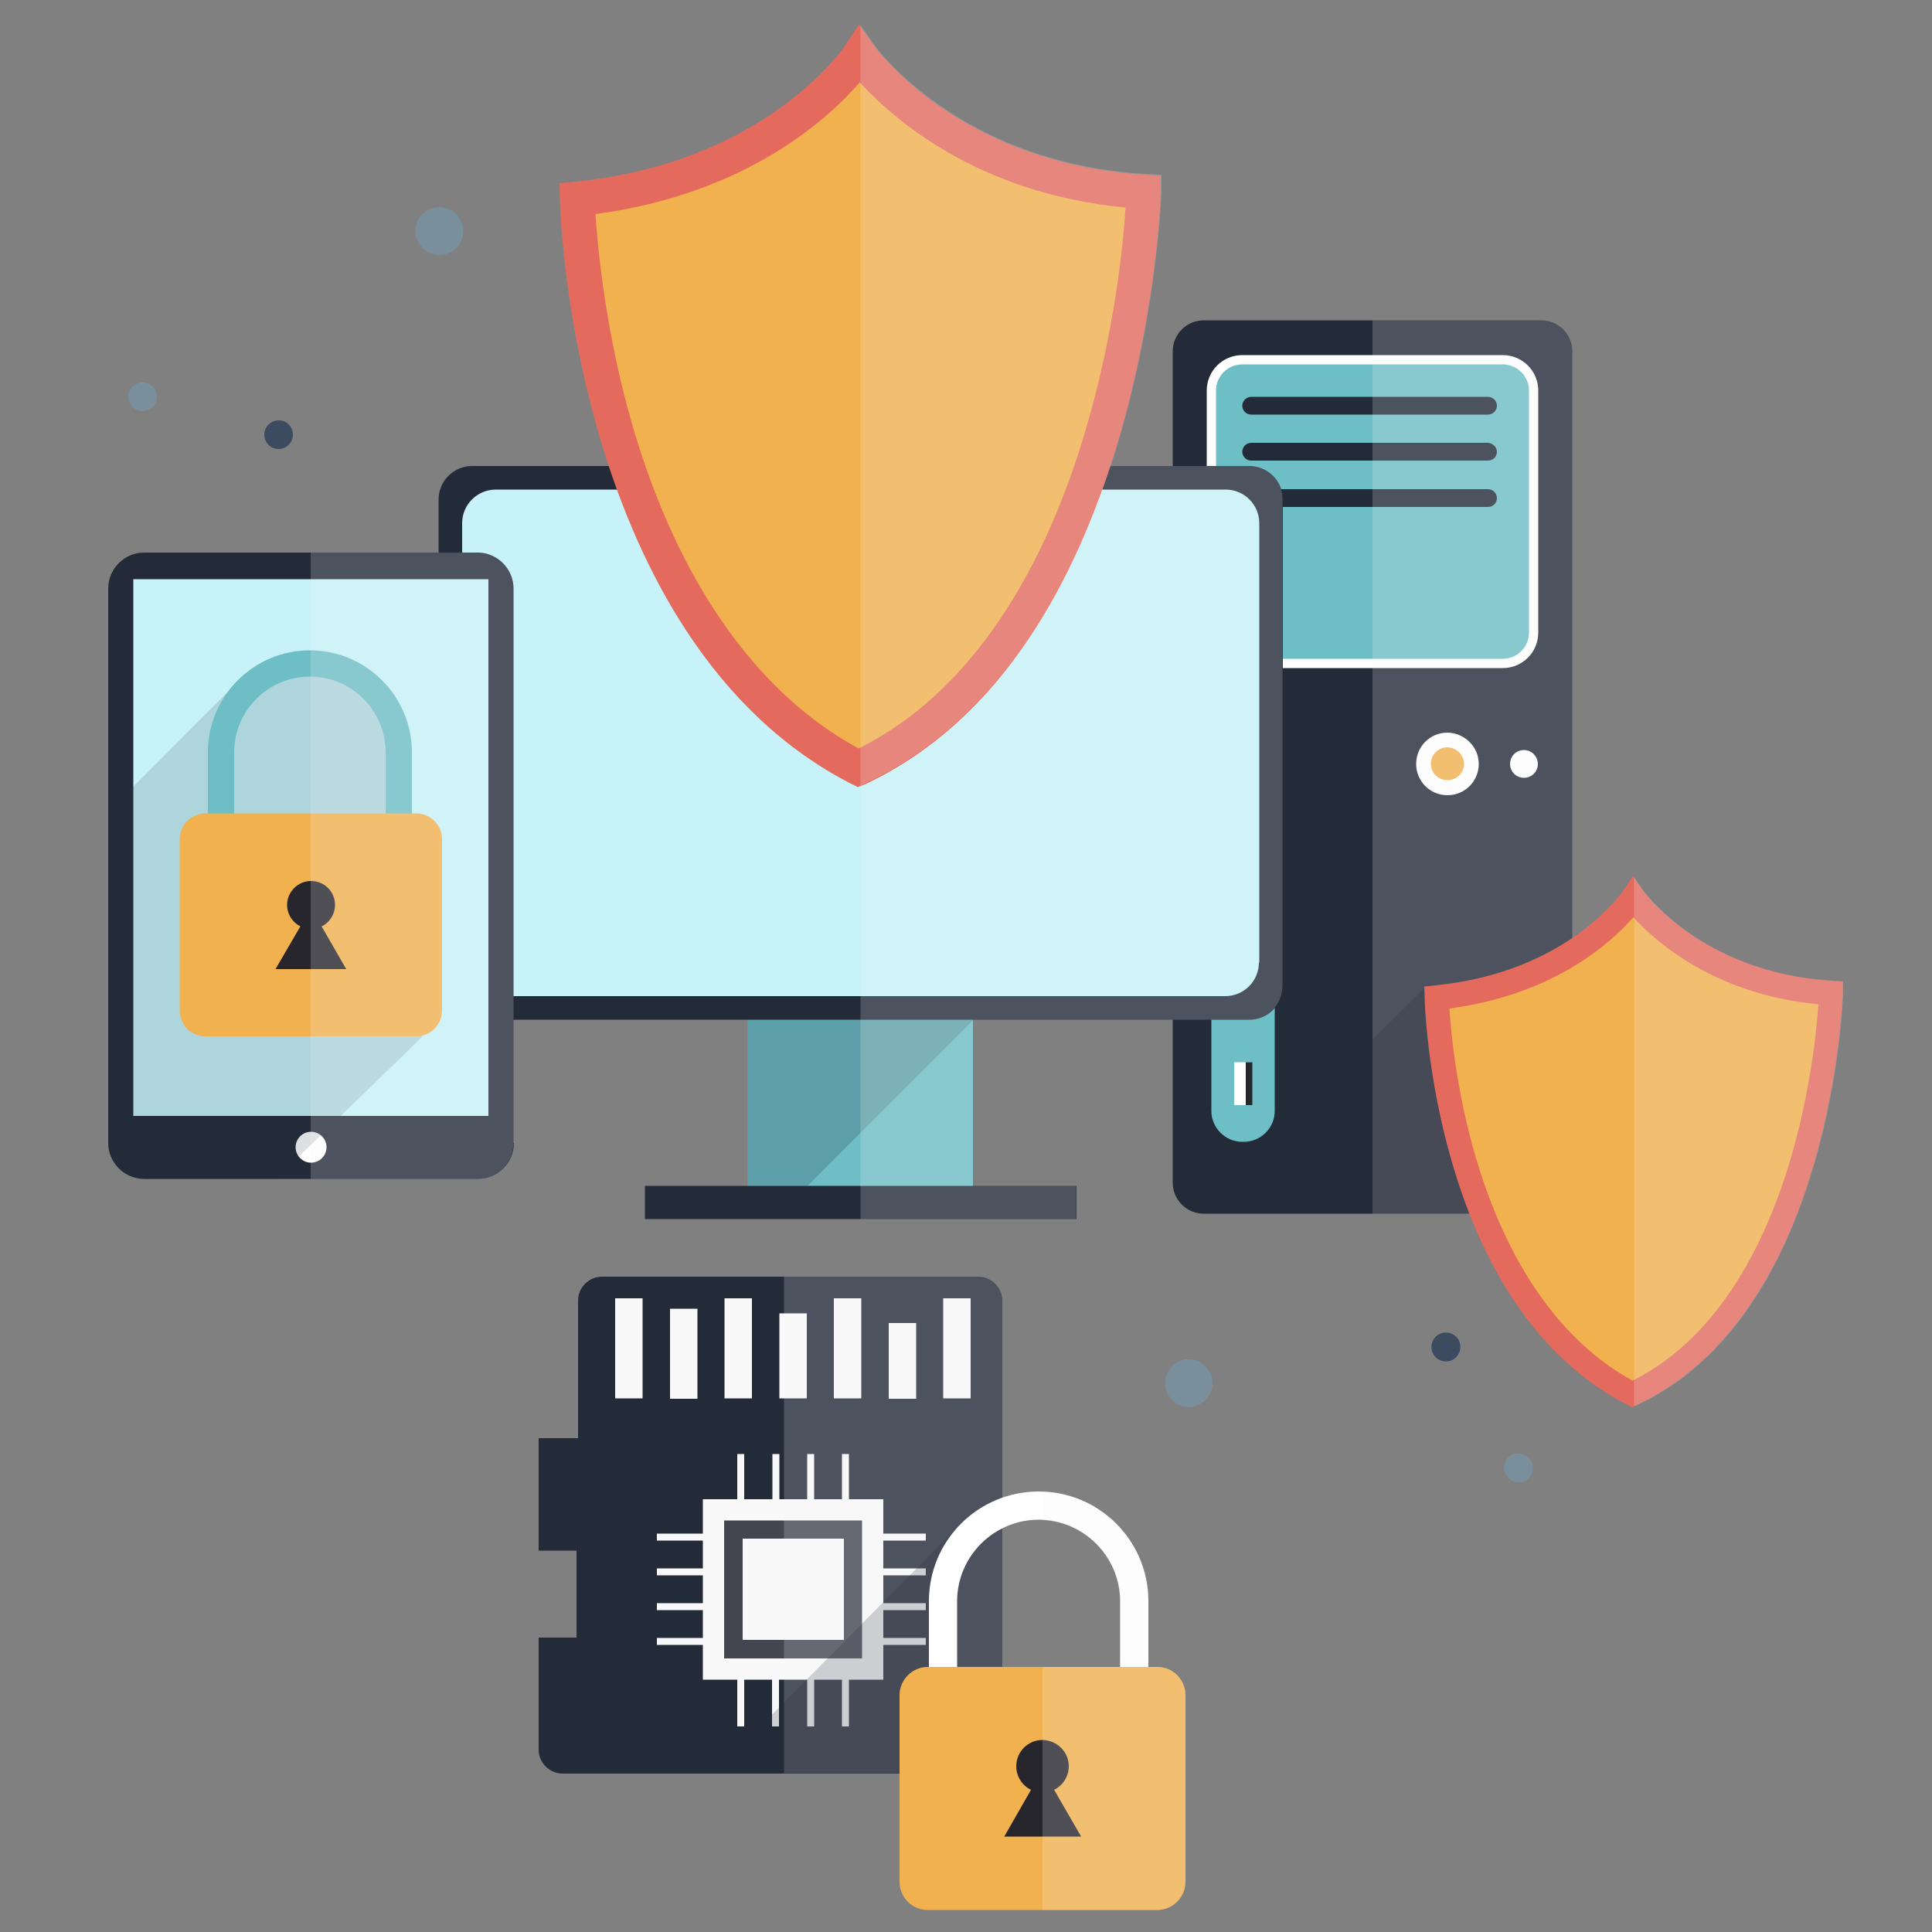 <?xml version="1.0" encoding="utf-8"?>
<!-- Generator: Adobe Illustrator 24.1.3, SVG Export Plug-In . SVG Version: 6.00 Build 0)  -->
<svg version="1.1" id="Layer_1" xmlns="http://www.w3.org/2000/svg" xmlns:xlink="http://www.w3.org/1999/xlink" x="0px" y="0px"
	 viewBox="0 0 500 500" style="enable-background:new 0 0 500 500;" xml:space="preserve">
<rect x="0" y="0" width="500" height="500" fill="#808080" stroke="none"/>
<style type="text/css">
	.st0{fill:#3C4B60;}
	.st1{opacity:0.4;fill:#71A5C5;}
	.st2{fill:#232B38;}
	.st3{fill:#6DBEC5;}
	.st4{fill:#FFFFFF;}
	.st5{fill:#F1B14F;}
	.st6{fill:#27262D;}
	.st7{opacity:0.2;fill:#F9F9F9;}
	.st8{opacity:0.2;fill:#232B38;}
	.st9{fill:#E46A5E;}
	.st10{fill:#C7F2F9;}
	.st11{fill:#F9F9F9;}
	.st12{fill:#434651;}
	.st13{opacity:0.15;fill:#232B38;}
</style>
<g id="Floor">
</g>
<g id="Shadows">
</g>
<g id="World_2_">
</g>
<g id="Plants">
</g>
<g id="Character_2">
</g>
<g id="Character_1">
</g>
<g>
	<path class="st0" d="M75.8,112.5c0,2.1-1.7,3.7-3.7,3.7c-2.1,0-3.7-1.7-3.7-3.7c0-2.1,1.7-3.7,3.7-3.7
		C74.1,108.7,75.8,110.4,75.8,112.5z"/>
	<path class="st1" d="M119.9,59.8c0,3.4-2.8,6.2-6.2,6.2s-6.2-2.8-6.2-6.2c0-3.4,2.8-6.2,6.2-6.2S119.9,56.4,119.9,59.8z"/>
	<path class="st1" d="M40.6,102.7c0,2.1-1.7,3.7-3.7,3.7c-2.1,0-3.7-1.7-3.7-3.7c0-2.1,1.7-3.7,3.7-3.7
		C38.9,99,40.6,100.6,40.6,102.7z"/>
	<path class="st0" d="M371.5,346c1.4-1.5,3.8-1.5,5.3-0.1c1.5,1.4,1.5,3.8,0.1,5.3c-1.4,1.5-3.8,1.5-5.3,0.1
		C370.1,349.8,370.1,347.5,371.5,346z"/>
	<path class="st1" d="M303.2,353.7c2.4-2.5,6.3-2.6,8.7-0.2s2.6,6.3,0.2,8.7c-2.4,2.5-6.3,2.6-8.7,0.2
		C301,360.1,300.9,356.2,303.2,353.7z"/>
	<path class="st1" d="M390.3,377.3c1.4-1.5,3.8-1.5,5.3-0.1c1.5,1.4,1.5,3.8,0.1,5.3c-1.4,1.5-3.8,1.5-5.3,0.1
		C388.9,381.2,388.8,378.8,390.3,377.3z"/>
	<g>
		<path class="st2" d="M406.9,306.1c0,4.4-3.6,8-8,8h-87.4c-4.4,0-8-3.6-8-8V90.9c0-4.4,3.6-8,8-8h87.4c4.4,0,8,3.6,8,8V306.1z"/>
		<path class="st3" d="M396.9,163.7c0,4.4-3.6,8-8,8h-67.4c-4.4,0-8-3.6-8-8v-62.6c0-4.4,3.6-8,8-8h67.4c4.4,0,8,3.6,8,8V163.7z"/>
		<path class="st4" d="M388.9,172.9h-67.4c-5.1,0-9.2-4.1-9.2-9.2v-62.6c0-5.1,4.1-9.2,9.2-9.2h67.4c5.1,0,9.2,4.1,9.2,9.2v62.6
			C398.1,168.8,394,172.9,388.9,172.9z M321.5,94.3c-3.7,0-6.8,3-6.8,6.8v62.6c0,3.7,3,6.8,6.8,6.8h67.4c3.7,0,6.8-3,6.8-6.8v-62.6
			c0-3.7-3-6.8-6.8-6.8H321.5z"/>
		<path class="st4" d="M382.7,197.7c0,4.5-3.6,8.1-8.1,8.1c-4.5,0-8.1-3.6-8.1-8.1c0-4.5,3.6-8.1,8.1-8.1
			C379.1,189.7,382.7,193.3,382.7,197.7z"/>
		<path class="st4" d="M398,197.7c0,2-1.6,3.6-3.6,3.6c-2,0-3.6-1.6-3.6-3.6c0-2,1.6-3.6,3.6-3.6C396.4,194.1,398,195.8,398,197.7z"
			/>
		<path class="st5" d="M378.9,197.7c0,2.3-1.9,4.2-4.3,4.2c-2.4,0-4.3-1.9-4.3-4.2c0-2.4,1.9-4.3,4.3-4.3
			C377,193.5,378.9,195.4,378.9,197.7z"/>
		<path class="st3" d="M329.9,287.5c0,4.4-3.6,8-8,8h-0.4c-4.4,0-8-3.6-8-8v-44.9c0-4.4,3.6-8,8-8h0.4c4.4,0,8,3.6,8,8V287.5z"/>
		<g>
			<rect x="319.4" y="246" class="st4" width="4.3" height="11.1"/>
			<rect x="322.4" y="246" class="st6" width="1.7" height="11.1"/>
		</g>
		<g>
			<rect x="319.4" y="274.9" class="st4" width="4.3" height="11.1"/>
			<rect x="322.4" y="274.9" class="st6" width="1.7" height="11.1"/>
		</g>
		<path class="st2" d="M387.4,105c0,1.2-1,2.3-2.3,2.3h-61.3c-1.2,0-2.3-1-2.3-2.3l0,0c0-1.2,1-2.3,2.3-2.3h61.3
			C386.3,102.7,387.4,103.7,387.4,105L387.4,105z"/>
		<path class="st2" d="M387.4,116.9c0,1.3-1,2.3-2.3,2.3h-61.3c-1.2,0-2.3-1-2.3-2.3l0,0c0-1.2,1-2.3,2.3-2.3h61.3
			C386.3,114.7,387.4,115.7,387.4,116.9L387.4,116.9z"/>
		<path class="st2" d="M387.4,128.9c0,1.3-1,2.3-2.3,2.3h-61.3c-1.2,0-2.3-1-2.3-2.3l0,0c0-1.2,1-2.3,2.3-2.3h61.3
			C386.3,126.6,387.4,127.6,387.4,128.9L387.4,128.9z"/>
		<path class="st7" d="M398.9,82.9h-43.7v231.2h43.7c4.4,0,8-3.6,8-8V90.9C406.9,86.5,403.3,82.9,398.9,82.9z"/>
		<polygon class="st8" points="455.3,272.5 416.2,314 310.1,314 368.9,255.5 413.3,255.5 		"/>
		<path class="st5" d="M422.7,232.3c0,0-14.6,22.3-50.9,25.9c0,0,1.8,77.4,50.6,102.5c48.6-22.6,51.5-102.7,51.5-103.8
			C438.4,254.8,422.7,232.3,422.7,232.3z"/>
		<path class="st9" d="M422.4,364.2l-1.4-0.7c-11.6-6-21.6-15.3-29.7-27.7c-6.4-9.8-11.6-21.5-15.5-34.9
			c-6.6-22.6-7.1-41.9-7.1-42.7l-0.1-2.9l2.9-0.3c34.4-3.4,48.4-24.3,48.6-24.5l2.5-3.8l2.6,3.8c0,0,3.9,5.4,11.8,10.9
			c7.3,5.1,19.6,11.3,37,12.4l2.9,0.2v2.9c0,0.2-0.6,20.8-7.6,44.7c-4,13.6-9.3,25.5-15.8,35.2c-8.2,12.3-18.2,21.3-29.8,26.7
			L422.4,364.2z M375.1,261c0.4,6.1,1.8,21.4,6.8,38.4c5.7,19.5,17.4,45.2,40.6,57.9c23.1-11.5,34.9-37.2,40.8-57
			c5.3-17.9,6.9-34.1,7.3-40.4c-26.8-2.5-42.1-16.2-47.9-22.5C417.2,243.7,402.4,257.4,375.1,261z"/>
		<path class="st7" d="M474.1,253.8c-17.4-1-29.8-7.3-37-12.4c-7.9-5.5-11.7-10.9-11.8-10.9l-2.4-3.5v137l0.9-0.4
			c11.6-5.4,21.7-14.4,29.8-26.7c6.5-9.7,11.8-21.6,15.8-35.2c7.1-23.9,7.6-44.5,7.6-44.7V254L474.1,253.8z"/>
	</g>
	<rect x="193.5" y="261.6" class="st3" width="58.3" height="50.6"/>
	<rect x="166.9" y="306.9" class="st2" width="111.7" height="8.6"/>
	<polygon class="st8" points="283.9,231.9 209,306.9 193.5,306.9 193.5,249 228.9,171.6 	"/>
	<path class="st2" d="M332,255.2c0,4.8-3.9,8.7-8.7,8.7H122.2c-4.8,0-8.7-3.9-8.7-8.7V129.3c0-4.8,3.9-8.7,8.7-8.7h201.1
		c4.8,0,8.7,3.9,8.7,8.7V255.2z"/>
	<path class="st10" d="M325.8,249.1c0,4.8-3.9,8.7-8.7,8.7H128.3c-4.8,0-8.7-3.9-8.7-8.7V135.4c0-4.8,3.9-8.7,8.7-8.7h188.9
		c4.8,0,8.7,3.9,8.7,8.7V249.1z"/>
	<path class="st7" d="M323.3,120.6H222.7v194.9h55.8v-8.6h-26.7v-43h71.4c4.8,0,8.7-3.9,8.7-8.7V129.3
		C332,124.5,328.1,120.6,323.3,120.6z"/>
	<g>
		<g>
			<g>
				<path class="st5" d="M222.5,14.2c0,0-21,32-73.1,37.2c0,0,2.6,111.3,72.7,147.3C291.9,166.2,296,51.2,296,49.6
					C245.1,46.5,222.5,14.2,222.5,14.2z"/>
			</g>
		</g>
		<path class="st9" d="M222,203.7l-2-1c-16.7-8.6-31-22-42.6-39.8c-9.2-14.1-16.7-31-22.3-50.1c-9.5-32.5-10.2-60.1-10.2-61.3
			l-0.1-4.1l4.1-0.4c49.4-4.9,69.6-34.9,69.8-35.2l3.6-5.5l3.8,5.4c0,0.1,5.6,7.8,16.9,15.7c10.4,7.3,28.2,16.3,53.2,17.8l4.2,0.3
			v4.2c0,0.3-0.8,29.9-11,64.3c-5.8,19.6-13.4,36.6-22.7,50.6c-11.7,17.7-26.2,30.6-42.9,38.4L222,203.7z M154.1,55.4
			c0.6,8.8,2.6,30.8,9.7,55.1c8.2,28,25,65,58.4,83.2c33.2-16.5,50.2-53.5,58.6-81.9c7.7-25.7,9.9-48.9,10.5-58.1
			c-38.5-3.6-60.5-23.3-68.8-32.4C214.6,30.5,193.3,50.2,154.1,55.4z"/>
		<path class="st7" d="M296.3,45c-25.1-1.5-42.8-10.5-53.2-17.8c-11.4-7.9-16.9-15.6-16.9-15.7l-3.5-5v196.8l1.3-0.6
			c16.7-7.8,31.1-20.7,42.9-38.4c9.3-14,16.9-31,22.7-50.6c10.1-34.3,11-64,11-64.3v-4.2L296.3,45z"/>
	</g>
	<g>
		<path class="st2" d="M259.4,452.7c0,3.4-2.8,6.2-6.2,6.2h-97.4c-3.4,0-6.2-2.8-6.2-6.2V336.6c0-3.4,2.8-6.2,6.2-6.2h97.4
			c3.4,0,6.2,2.8,6.2,6.2V452.7z"/>
		<rect x="159.2" y="336" class="st11" width="7.1" height="25.9"/>
		<rect x="173.4" y="338.7" class="st11" width="7.1" height="23.3"/>
		<rect x="187.5" y="336" class="st11" width="7.1" height="25.9"/>
		<rect x="201.7" y="339.9" class="st11" width="7.1" height="22"/>
		<rect x="215.8" y="336" class="st11" width="7.1" height="25.9"/>
		<rect x="230" y="342.4" class="st11" width="7.1" height="19.6"/>
		<rect x="244.1" y="336" class="st11" width="7.1" height="25.9"/>
		<path class="st2" d="M139.4,372.2v29.1h9.8v22.5h-9.8v29c0,3.4,2.8,6.2,6.2,6.2H243c3.4,0,6.2-2.8,6.2-6.2v-80.6H139.4z"/>
		<rect x="181.9" y="388" class="st11" width="46.7" height="46.7"/>
		<rect x="187.4" y="393.5" class="st12" width="35.7" height="35.7"/>
		<rect x="192.2" y="398.2" class="st11" width="26.2" height="26.2"/>
		<rect x="170" y="396.9" class="st11" width="13.9" height="1.8"/>
		<rect x="170" y="405.9" class="st11" width="13.9" height="1.8"/>
		<rect x="170" y="414.9" class="st11" width="13.9" height="1.8"/>
		<rect x="170" y="423.9" class="st11" width="13.9" height="1.8"/>
		<g>
			<rect x="225.7" y="396.9" class="st11" width="13.9" height="1.8"/>
			<rect x="225.7" y="405.9" class="st11" width="13.9" height="1.8"/>
			<rect x="225.7" y="414.9" class="st11" width="13.9" height="1.8"/>
			<rect x="225.7" y="423.9" class="st11" width="13.9" height="1.8"/>
		</g>
		<g>
			<rect x="217.9" y="376.3" class="st11" width="1.8" height="13.9"/>
			<rect x="208.9" y="376.3" class="st11" width="1.8" height="13.9"/>
			<rect x="199.9" y="376.3" class="st11" width="1.8" height="13.9"/>
			<rect x="190.8" y="376.3" class="st11" width="1.8" height="13.9"/>
		</g>
		<g>
			<rect x="217.9" y="432.9" class="st11" width="1.8" height="13.9"/>
			<rect x="208.9" y="432.9" class="st11" width="1.8" height="13.9"/>
			<rect x="199.8" y="432.9" class="st11" width="1.8" height="13.9"/>
			<rect x="190.8" y="432.9" class="st11" width="1.8" height="13.9"/>
		</g>
		<path class="st7" d="M253.2,330.4h-50.3v128.5H243h10.2c3.4,0,6.2-2.8,6.2-6.2V336.6C259.4,333.2,256.7,330.4,253.2,330.4z"/>
		<polygon class="st8" points="242.6,433.4 255.8,458.9 184.8,458.9 249.5,393.5 244.1,409.8 		"/>
		<path class="st4" d="M247.7,433.6v-19.2c0-11.6,9.5-21.1,21.1-21.1c11.6,0,21.1,9.5,21.1,21.1v19.2h7.3v-19.2
			c0-15.7-12.7-28.4-28.4-28.4c-15.7,0-28.4,12.7-28.4,28.4v19.2H247.7z"/>
		<path class="st5" d="M299.5,431.4h-59.4c-4,0-7.3,3.3-7.3,7.3V487c0,4,3.2,7.3,7.3,7.3h59.4c4,0,7.3-3.3,7.3-7.3v-48.3
			C306.8,434.6,303.5,431.4,299.5,431.4z"/>
		<g>
			<path class="st6" d="M276.6,457.1c0,3.7-3,6.8-6.8,6.8c-3.7,0-6.8-3-6.8-6.8c0-3.7,3-6.8,6.8-6.8
				C273.6,450.4,276.6,453.4,276.6,457.1z"/>
			<polygon class="st6" points="259.9,475.3 269.8,458 279.8,475.3 			"/>
		</g>
		<path class="st7" d="M299.5,431.4h-2.3v-17c0-15.3-12.2-27.8-27.4-28.4v7.4c11.1,0.6,20,9.7,20,21v17h-20v62.9h29.7
			c4,0,7.3-3.3,7.3-7.3v-48.3C306.8,434.6,303.5,431.4,299.5,431.4z"/>
	</g>
	<path class="st2" d="M133,295.8c0,5.1-4.2,9.3-9.3,9.3H37.3c-5.1,0-9.3-4.2-9.3-9.3V152.3c0-5.1,4.2-9.3,9.3-9.3h86.3
		c5.1,0,9.3,4.2,9.3,9.3V295.8z"/>
	<rect x="34.5" y="149.9" class="st10" width="91.9" height="138.9"/>
	<path class="st4" d="M84.5,296.9c0,2.2-1.8,4-4,4c-2.2,0-4-1.8-4-4c0-2.2,1.8-4,4-4C82.7,292.9,84.5,294.7,84.5,296.9z"/>
	<path class="st13" d="M102.7,190.5l-13-18l-29.9,5.7L28,210.1l0.1,86.6c0.4,4.7,4.4,8.4,9.2,8.4h4.5h29.6l37.9-36.8L102.7,190.5z"
		/>
	<path class="st3" d="M60.6,212.6v-17.9c0-10.8,8.8-19.6,19.6-19.6c10.8,0,19.6,8.8,19.6,19.6v17.9h6.8v-17.9
		c0-14.6-11.9-26.4-26.4-26.4c-14.6,0-26.4,11.9-26.4,26.4v17.9H60.6z"/>
	<path class="st5" d="M107.7,210.5H53.2c-3.7,0-6.7,3-6.7,6.7v44.3c0,3.7,3,6.7,6.7,6.7h54.5c3.7,0,6.7-3,6.7-6.7v-44.3
		C114.4,213.5,111.4,210.5,107.7,210.5z"/>
	<g>
		<path class="st6" d="M86.7,234.2c0,3.4-2.8,6.2-6.2,6.2c-3.4,0-6.2-2.8-6.2-6.2c0-3.4,2.8-6.2,6.2-6.2
			C83.9,228,86.7,230.7,86.7,234.2z"/>
		<polygon class="st6" points="71.3,250.8 80.5,235 89.6,250.8 		"/>
	</g>
	<path class="st7" d="M123.6,143H80.4v162.1h43.2c5.1,0,9.3-4.2,9.3-9.3V152.3C132.9,147.1,128.7,143,123.6,143z"/>
</g>
</svg>
